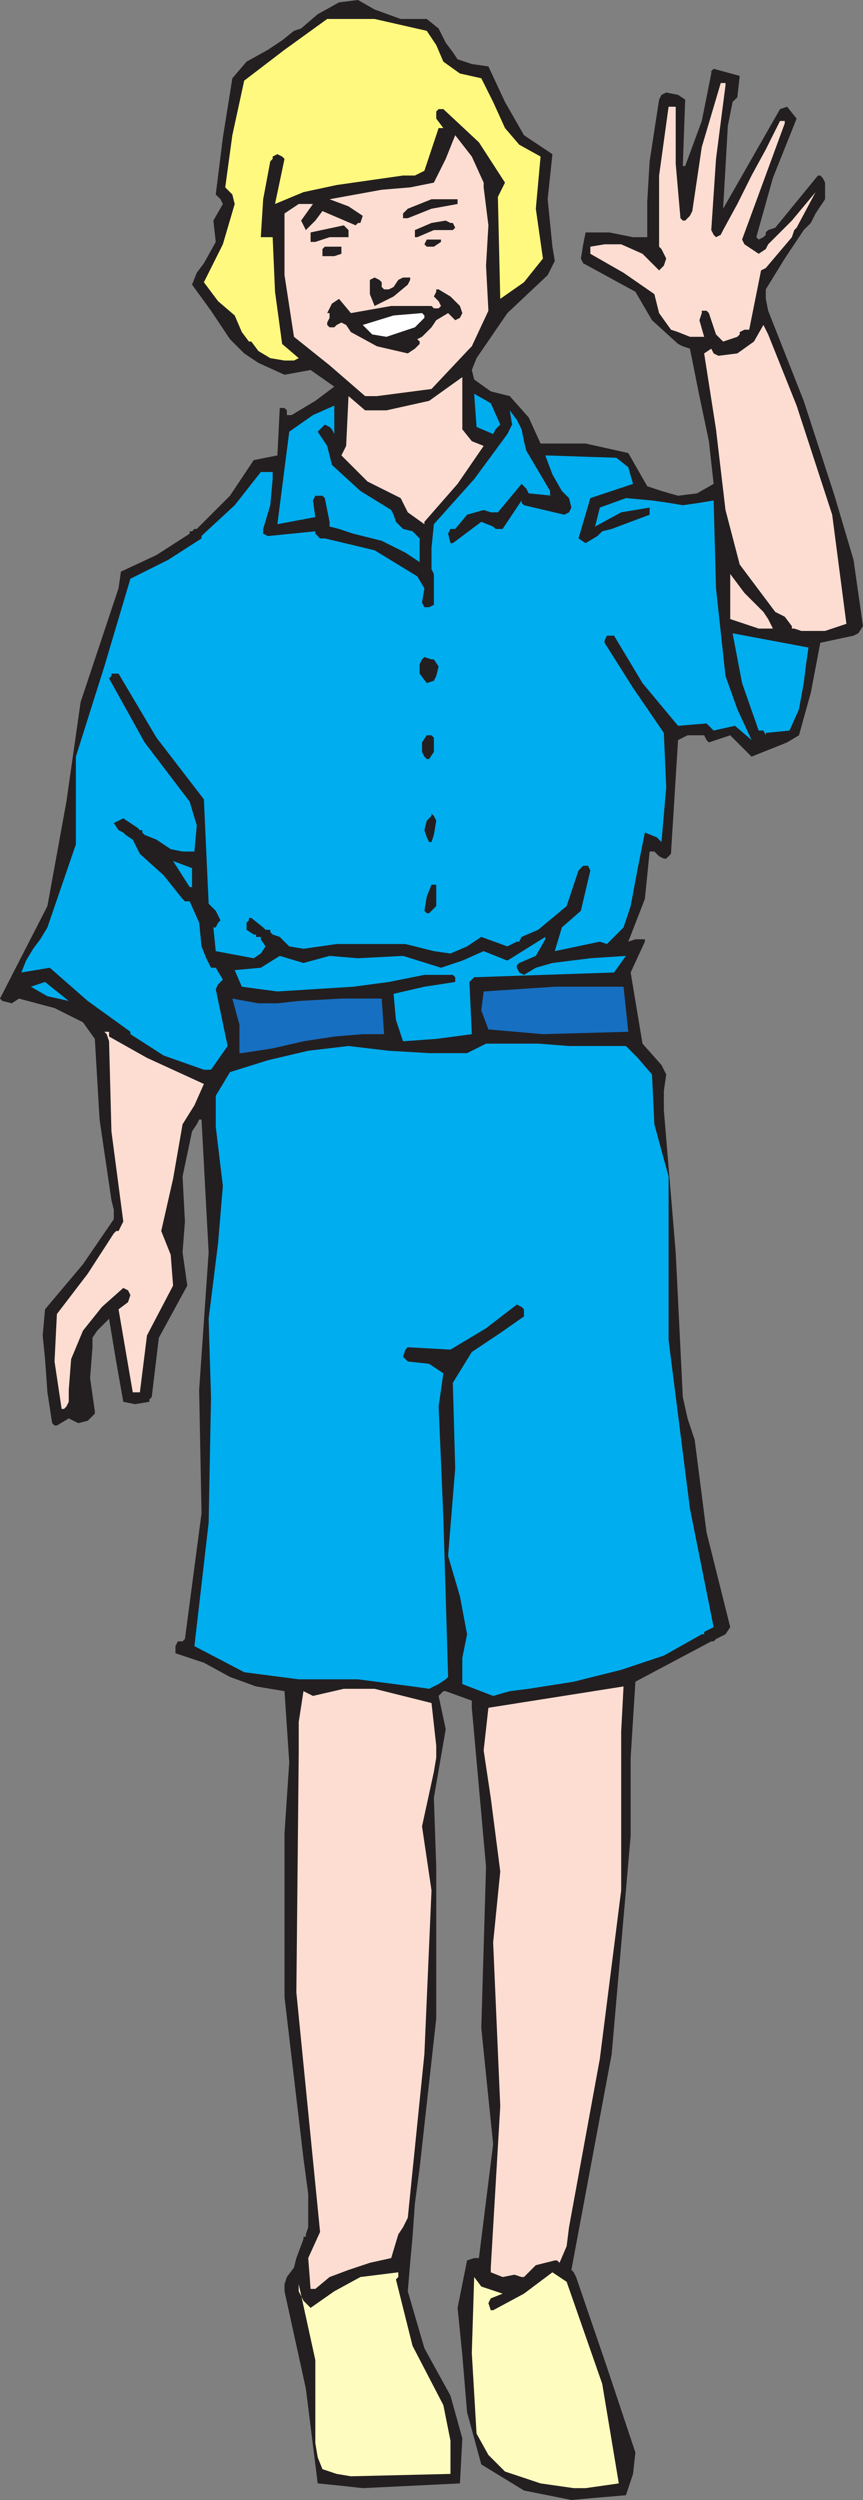 <svg xmlns="http://www.w3.org/2000/svg" width="273" height="790.5"><rect width="100%" height="100%" fill="#808080" stroke="none"/><path fill="#231f20" fill-rule="evenodd" d="m180.75 790.5 8.25-.75 9-.75 2.25-6.75.75-6.75-9-27-9.75-28.5-.75-1.5-.75-.75 12.75-68.25 6-69v-24.75l1.5-24L225 519h.75l.75-.75 3-1.5 1.5-2.25-7.5-30-3.75-29.25-2.25-6.75-1.5-6.75-2.25-45.75-3.75-45v-6l.75-5.25-1.5-3-6-6.75-3.75-22.5 4.5-9.75V297h-3l-2.25.75 5.25-13.5 1.5-15h1.5l1.5 1.5 1.5.75h.75l1.5-1.5 2.25-36 3-1.5h5.25l.75 1.5.75.75 6.75-2.25 6.75 6.75 11.25-4.5 3.75-2.25 3.75-13.5 3-15.75L270 201l1.5-.75L273 198l-3-21-6-20.25-9.75-30L243 98.25l-.75-3.75v-3l6-9.75 6-9 2.25-2.25 1.5-3 3-4.5v-5.25l-.75-1.5-.75-.75h-.75L245.25 72l-2.25.75-.75.75v.75l-.75.75-1.5.75-.75-.75 5.25-18.75L252 37.5l-3-3.75-2.25.75-18 31.5 1.5-26.25 1.5-7.5 1.5-1.5L234 24l-8.25-2.25-.75.75v.75l-3 15-5.25 14.25H216l.75-21-2.25-1.5-3.75-.75-1.5.75-.75 1.5-3 19.5-.75 12.75V75h-4.5l-7.5-1.5h-7.5l-.75 3.75-.75 4.5.75 1.5 16.5 9 5.25 9 8.25 7.5 1.5.75 2.25.75 3 15 3 14.25 1.5 13.5-5.25 3-6 .75-5.25-1.5-4.5-1.5-6-10.5-13.5-3H171l-3.75-8.25-6-6.75-6-1.5L150 120l-.75-3 1.5-3.75L160.5 99l12.75-12 2.25-4.5-.75-4.5-1.5-15 1.5-14.25-9-6-6-10.5L154.5 21l-5.25-.75-4.5-1.5-1.5-2.25-2.25-3-2.25-4.5L135 6h-8.25l-8.25-3-5.25-3-6 .75-6.75 3.75L95.25 9 93 9.75l-3.75 3-4.5 3L78 19.5l-4.5 5.25-3 18.75-2.25 18 1.5 1.5.75 1.5-3 5.25.75 6.75-3.75 6.75-2.25 3-1.5 3.75 6 8.25 6 9 4.5 4.5 4.5 3L90 118.5l8.25-1.5 7.5 5.25-6 4.5-7.5 4.5h-1.5v-1.5L90 129h-1.5l-.75 15-7.5 1.5-7.5 11.25-10.5 10.5h-.75l-.75.75H60v.75l-10.5 6.75-11.25 5.25-.75 5.25-12 36-4.5 31.5-6 33-15 29.25.75.75 3 .75 2.25-1.5 11.25 3 9 4.5L30 328.5l1.5 25.5 3.75 25.5.75 3v3l-9.75 14.25-12 14.25-.75 8.25.75 7.5.75 10.5 1.5 9.75.75.75H18l3.75-2.25 3 1.5 3-.75L30 447v-.75l-1.5-10.5.75-9.75v-3l1.5-2.25L34.5 417l2.25 13.5L39 443.25l3.75.75 4.5-.75v-.75l.75-.75L50.25 423l9-16.5-1.5-10.5.75-9.75-.75-14.25 3-14.25 1.5-2.25.75-1.5h.75L66 396l-3 43.5.75 39-5.25 39.75-.75.75h-1.5l-.75 1.5v2.25l9 3 8.25 4.5 8.25 3 9 1.5 1.5 22.5-1.5 22.5v51.75l6 51 1.5 11.25v10.5l-.75 2.25v.75H96v.75l-2.25 6-.75 3-2.25 3-.75 2.25v2.25l6.75 30.75 3.75 30 7.5.75 6.75.75 30.75-1.5.75-14.25-3.75-13.5-8.25-15-5.25-18 .75-9 .75-8.25.75-10.5 1.5-11.25 5.25-47.25v-48l-.75-21.75 3.75-21.75-2.25-10.5 1.5-1.5h.75l8.25 3V540l4.5 50.25-1.5 51L156 678l-4.5 36H150l-2.25.75-3 15 1.5 15 1.5 18 4.5 16.5 13.5 8.25 15 3"/><path fill="#fffcbf" fill-rule="evenodd" d="m185.25 786.75 10.5-1.5-5.25-31.5-11.25-32.25-4.5-3-9 6.75-9.75 5.25h-.75l-.75-2.25.75-1.5 3.75-1.5-6.75-2.25-2.25-3-.75 24 1.5 25.5 3.75 6.75 5.25 5.25 11.25 3.75 10.5 1.5h3.75M111 783l31.5-.75v-10.5l-2.25-11.25-9.75-18.75-5.25-21 .75-.75v-1.5l-12 1.5-8.25 4.5-7.5 5.25L96 727.5l-1.5-3v-2.25l5.25 24v26.25l.75 4.5 1.5 3.75 4.5 1.5 4.5.75"/><path fill="#fdddd2" fill-rule="evenodd" d="m99.75 723.75 4.5-3.75 6-2.25 6.75-2.25 6.75-1.5 2.25-7.5 1.5-2.25 1.5-3 5.25-51.75 2.25-51.75-3-20.25 3.75-17.25.75-4.5V552l-1.5-13.5-18-4.5h-9.75L99 536.25l-3-1.5-1.5 9.75v9.75L93.75 630l7.5 75.75L97.5 714l.75 9.75h1.5M165 720h.75l3.75-3.75 6-1.5h.75l.75.75 2.25-5.25.75-6 9.75-53.25 6.75-53.25V547.5l.75-14.25L154.5 540l-1.5 13.5 2.25 15 3 23.25-2.25 22.5 2.25 51.75-3 51v1.5L159 720l3.75-.75 2.25.75"/><path fill="#00adef" fill-rule="evenodd" d="m156 536.25 5.25-1.5 6-.75 14.25-2.25 15-3.75 13.5-4.5 12-6.75h.75V516l3-1.5-7.5-37.5-6.75-53.25V372l-4.5-16.5-.75-15.75-4.5-5.25-3.75-3.75h-18l-9.75-.75h-16.5l-6 3h-12l-12.75-.75-12.75-1.5-12.75 1.5-12.75 3-12 3.75-4.5 7.5v9.75L70.5 375 69 393l-3 24 .75 24.75L66 481.5l-4.5 39 15.75 8.25L94.5 531h18.75l17.25 2.25 5.25.75 3-1.5L141 531l.75-.75-.75-25.5-.75-24.75-.75-18-.75-17.25 1.5-10.5-4.5-3-6.75-.75-1.5-1.5.75-2.25.75-.75 13.5.75 11.25-6.75 9.75-7.5 1.5.75.75.75v2.25l-7.5 5.25-9 6-6 9.75.75 27-2.25 27.75 3.75 12.75 2.25 12-1.5 7.5v8.25l9.75 3.75"/><path fill="#fdddd2" fill-rule="evenodd" d="m20.25 445.5.75-.75.75-1.5v-3.75l.75-9.75 3.75-9 6-7.5 6.75-6 1.5.75.75 1.5-.75 2.25-3 2.25 4.5 26.25h2.25l2.25-18 8.25-15.75-.75-9.75-3-7.5 3.75-16.5 3-17.25 3.75-6 3-6.75-18-8.25-12-6.75v-1.5H33l.75.75.75 2.25.75 28.5 3.75 28.5-1.5 3h-.75L36 390l-8.25 12.75L18 415.5l-.75 15 2.25 15h.75"/><path fill="#fff" fill-rule="evenodd" d="m26.25 443.25-.75-4.5.75 4.5"/><path fill="#00adef" fill-rule="evenodd" d="M64.5 338.25h2.25l5.25-7.5-3.75-18 .75-1.5 1.5-1.5-2.25-3.75h-1.5l-1.5-3-1.5-3.75-.75-7.5-3-6.75h-1.5l-.75-.75-6-7.5-7.5-6.75-2.25-4.5-2.25-1.5-.75-.75-1.5-.75-1.5-2.25 3-1.5 4.5 3 .75.75H45v.75l.75.75 3.75 1.5 4.5 3 3.75.75h3.75l.75-8.25-2.25-7.5-14.25-18.75L34.5 214.5l.75-.75V213h2.25l12 20.25 15 19.5 1.5 33 2.25 2.25 1.5 3-.75.75-.75 1.5h-.75l.75 7.5 12 2.25 2.25-1.5 1.5-2.25-1.5-2.25v-.75H81v-.75h-.75L78 294v-2.25l.75-.75v-.75h.75l3.75 3 .75.75h1.5v.75l.75.75 2.25.75 3 3 4.5.75 10.5-1.5h21.75l9 2.25 5.25.75 5.25-2.25 4.5-3 8.25 3 3-1.5h.75l.75-1.5 5.25-2.25 9-7.5 3.75-11.25 1.5-1.5h1.5l.75 1.5-3 12.75-6 5.25-2.25 7.5 14.25-3 2.25.75 5.25-5.25 2.25-6.75 2.25-12 2.25-11.25 3.75 1.5 1.5 1.5 1.5-17.25-.75-17.25-9.75-14.25-9-14.25v-.75l.75-1.5h2.25l9 15 11.25 13.5 9-.75 2.25 2.25 6.75-1.5 5.25 4.5-4.5-9.75-3.75-10.5-3-27.75-.75-27.75-4.5.75-5.25.75-4.5-.75-5.25-.75-8.25-.75-8.25 3-1.5 6 8.25-4.5 9-1.5v2.25l-12 4.5-3 .75-1.5 1.5-3.75 2.25-2.25-1.5 3.75-12.75 13.5-4.5-1.5-5.25-3.75-3-22.5-.75 2.25 6 3 5.25 2.25 2.25.75 3-.75 1.5-1.5.75-12.75-3-.75-.75v-.75l-6 9h-2.25l-.75-.75-3.75-1.5-9 6.75h-.75l-.75-3 .75-1.5h1.5l3.75-4.5 5.25-1.5 2.25.75h2.25l7.5-9 1.5 1.5.75 1.5 7.5.75H174v-1.5l-7.5-12.75-.75-3-.75-3.75-1.5-3-2.25-3 .75 4.5-1.5 3L150 151.5l-12.75 14.25-.75 7.5V180l.75 1.5v9.75l-1.5.75h-1.5l-.75-1.5.75-4.5-2.25-3.75-13.5-8.25-15.75-3.75h-1.5l-1.5-1.5V168l-15 1.5-1.5-.75v-1.5l2.25-7.5.75-8.25v-2.25H82.5l-8.25 10.5-9.75 9-.75.75v.75L53.25 177l-12 6L33 210.75l-9 28.5V267l-9 26.25-2.25 3.75-2.25 3-2.25 3.75-1.5 3.75 9-1.5 12 10.5 13.5 9.75v.75l10.5 6.75 12.75 4.5"/><path fill="#176fc1" fill-rule="evenodd" d="m76.5 333 9.75-1.5 9.75-2.25 9.75-1.5 9-.75h6.75l-.75-11.25H108l-13.5.75-6.75.75h-6l-8.25-1.5 2.25 8.25v9h.75"/><path fill="#00adef" fill-rule="evenodd" d="m127.5 329.25 10.5-.75 11.25-1.5-.75-16.5 1.5-1.5 44.25-1.5 3.75-5.25-11.25.75-12 1.5-5.25 1.5-3.75 2.25-1.5-.75-.75-1.5v-.75l.75-.75 5.25-2.25 3-5.25v-.75l-12 7.5-7.5-3-6.75 3-6.75 2.25-12-3.75-14.25.75-9-.75L96 304.5l-7.5-2.25-6 3.75-8.25.75L76.5 312l11.25 1.5 24-1.5 11.25-1.5 11.25-2.25h9l.75.75v1.5l-9.75 1.5-9.75 2.25.75 8.25 2.25 6.75"/><path fill="#176fc1" fill-rule="evenodd" d="m171.75 327 27-.75-1.5-14.25H175.5l-22.5 1.5-.75 6 2.25 6 17.25 1.5"/><path fill="#00adef" fill-rule="evenodd" d="m21.75 316.5-7.5-6-4.5 1.5 5.25 3 6.75 1.5"/><path fill="#231f20" fill-rule="evenodd" d="m135.75 288.75 2.25-2.25v-6.75h-1.5l-1.5 3.75-.75 4.5.75.75h.75"/><path fill="#00adef" fill-rule="evenodd" d="M60 280.5h.75v-6l-6-2.25L60 280.5"/><path fill="#231f20" fill-rule="evenodd" d="m136.5 266.25.75-2.25.75-4.5-.75-1.5-.75-.75v.75l-1.5 1.5-.75 3 .75 2.25.75 1.5h.75M135 240h.75l1.5-2.25v-4.5l-.75-.75H135l-1.5 2.25v3l.75 1.5.75.75"/><path fill="#00adef" fill-rule="evenodd" d="M242.25 232.5v-.75l7.5-.75 3-6.75 1.5-8.25.75-6 .75-5.25-24-4.5 3 15.75 5.25 15h1.5l.75 1.5"/><path fill="#231f20" fill-rule="evenodd" d="m135 216 2.25-.75.75-1.5.75-3-1.5-2.25h-.75l-2.25-.75-.75.75-.75 1.5v3l2.25 3"/><path fill="#fdddd2" fill-rule="evenodd" d="M253.5 199.5h7.5l6.75-2.25-4.5-34.5-11.25-34.5-9-22.5-1.5-3-3 5.25-5.25 3.75-6 .75-1.5-.75-.75-1.5-2.25 1.5 3.75 24 3 25.5 4.5 17.25 11.25 15 3 1.5 2.25 3v.75h.75l2.25.75m-13.5-.75h4.5l-1.5-3-1.5-2.25-6-6-4.5-6v14.25l9 3"/><path fill="#00adef" fill-rule="evenodd" d="M132.75 177v-6.75L130.5 168l-3-.75-2.25-2.25-.75-2.25-.75-1.5-9.75-6-9-8.25-1.5-6-3-4.5 2.25-2.25 1.5.75.75.75.75 1.5v-9l-6.75 3-7.5 5.25-3.75 29.25 12-2.25-.75-5.25.75-1.5H102l.75.75 1.5 7.5v1.5l3 .75 4.5 1.5 9 2.25 7.5 3.75 4.5 3V177"/><path fill="#fdddd2" fill-rule="evenodd" d="m134.25 165 10.5-12 8.25-12-3.75-1.5-3-3.75v-16.5l-10.5 7.5-13.5 3h-6.75l-5.25-4.5-.75 15.75-1.5 3 8.25 8.25 10.5 5.25L129 162l5.25 3.75V165"/><path fill="#00adef" fill-rule="evenodd" d="m156 137.25.75-1.5 1.5-1.5-3-6.75-5.25-3 .75 10.5 5.25 2.25"/><path fill="#fdddd2" fill-rule="evenodd" d="M119.25 125.25 136.5 123l12-12.75.75-.75 5.25-11.25-.75-14.25.75-12.75-1.5-12v-1.5l-3.75-8.25-5.25-6.75-3 7.5-3.75 7.5-7.5 1.5-9 .75-16.5 3 6 2.25 4.5 3-.75 2.25h-.75l-.75.75-10.5-4.5-2.25 3-3 3-1.5-3L99 64.5h-4.5l-4.5 3V87l3 19.5 11.25 9 11.25 9.75h3.75"/><path fill="#fff97f" fill-rule="evenodd" d="M90 114h3l1.5-.75-5.25-4.5L87 92.25 86.25 75H82.5l.75-12 2.25-12 .75-.75v-.75l1.5-.75 1.5.75.75.75-3 14.25 9-3.75 10.5-2.25 21-3h3.75l3-1.5 4.5-13.5h1.5l-2.25-3v-2.25l.75-.75h1.5L151.5 45l8.25 12.75-2.25 4.5.75 32.25 7.5-5.25 6-7.5L169.5 66l1.5-16.5-6.75-3.75-4.5-5.25-3.75-8.25-3.75-7.5-6.75-1.5-5.25-3.75-2.25-5.25-3-4.5L118.5 6h-15L90 15.75 77.25 25.5 73.5 42.75l-2.25 16.5 2.25 2.25.75 3-3.75 12.75-6 12 4.5 6 5.25 4.5L76.5 105l2.25 3h.75l2.25 3 3.75 2.25 4.5.75"/><path fill="#231f20" fill-rule="evenodd" d="m129 111.75 2.25-1.5 1.5-1.5V108l-.75-.75 1.5-.75 3-3 1.5-2.25 3.75-2.25 2.25 2.25 1.5-.75.75-1.5-.75-2.25-3-3-3.75-2.25H138v.75l-.75 1.5 1.5 1.5.75 1.5-.75.75h-1.5l-.75-.75h-12.75L111 99l-3.75-4.5L105 96l-1.5 3h.75v1.5l-.75 1.5v.75l.75.75h1.5l.75-.75 1.5-.75 1.5.75L111 105l8.25 4.5 9.75 2.25"/><path fill="#fdddd2" fill-rule="evenodd" d="m228.75 108 4.5-1.5.75-.75V105l1.5-.75h1.5l3.75-18.75 1.5-.75L250.5 75l.75-2.25.75-.75 6-11.25-7.5 9-7.5 7.5-.75 1.5-2.25 1.5-4.5-3-.75-1.5L248.25 39v-.75h-1.5l-4.5 9-4.5 8.25-4.5 9-4.5 8.25-.75 1.5-1.5.75-.75-.75-.75-1.5 1.5-22.5 3-23.25v-.75H228l-6 20.25-3 20.25-.75 1.5-1.5 1.5H216l-.75-.75-1.5-17.25v-18h-2.25l-3 21.75V78l.75.75 1.5 3L210 84l-1.5 1.5-5.25-5.25-6.75-3h-5.25l-4.5.75v2.25l10.5 6L207 93l1.5 6 3.75 5.25 2.25.75 3.75 1.5h4.5l-1.5-5.25L222 99v-.75h1.5l.75.75 2.25 6.75 2.25 2.25"/><path fill="#fff" fill-rule="evenodd" d="m122.25 106.5 9-3 3-3v-.75l-.75-.75-9 .75-9.75 3 3 3 4.5.75"/><path fill="#231f20" fill-rule="evenodd" d="m118.5 96.75 6-3L129 90l.75-1.5v-.75h-2.25l-1.5.75-1.5 2.25-1.5.75h-1.5l-.75-.75v-1.5l-.75-.75-1.5-.75-1.5.75V93l1.5 3.75M102.75 81h3l2.25-.75V78h-5.25l-.75.75V81h.75m33-3h1.5l2.25-1.5v-.75H135l-.75 1.5.75.75h.75m-36-1.5 4.5-1.5h6v-2.25l-1.5-1.5-10.5 2.25v3h1.5M132 75l5.25-2.25h6L144 72l-.75-1.5h-.75l-1.5-.75-4.5.75-5.25 2.25V75h.75m-3.75-6h.75l7.5-3 8.25-1.5V63h-8.25l-7.5 3-1.5 1.5V69h.75"/></svg>

